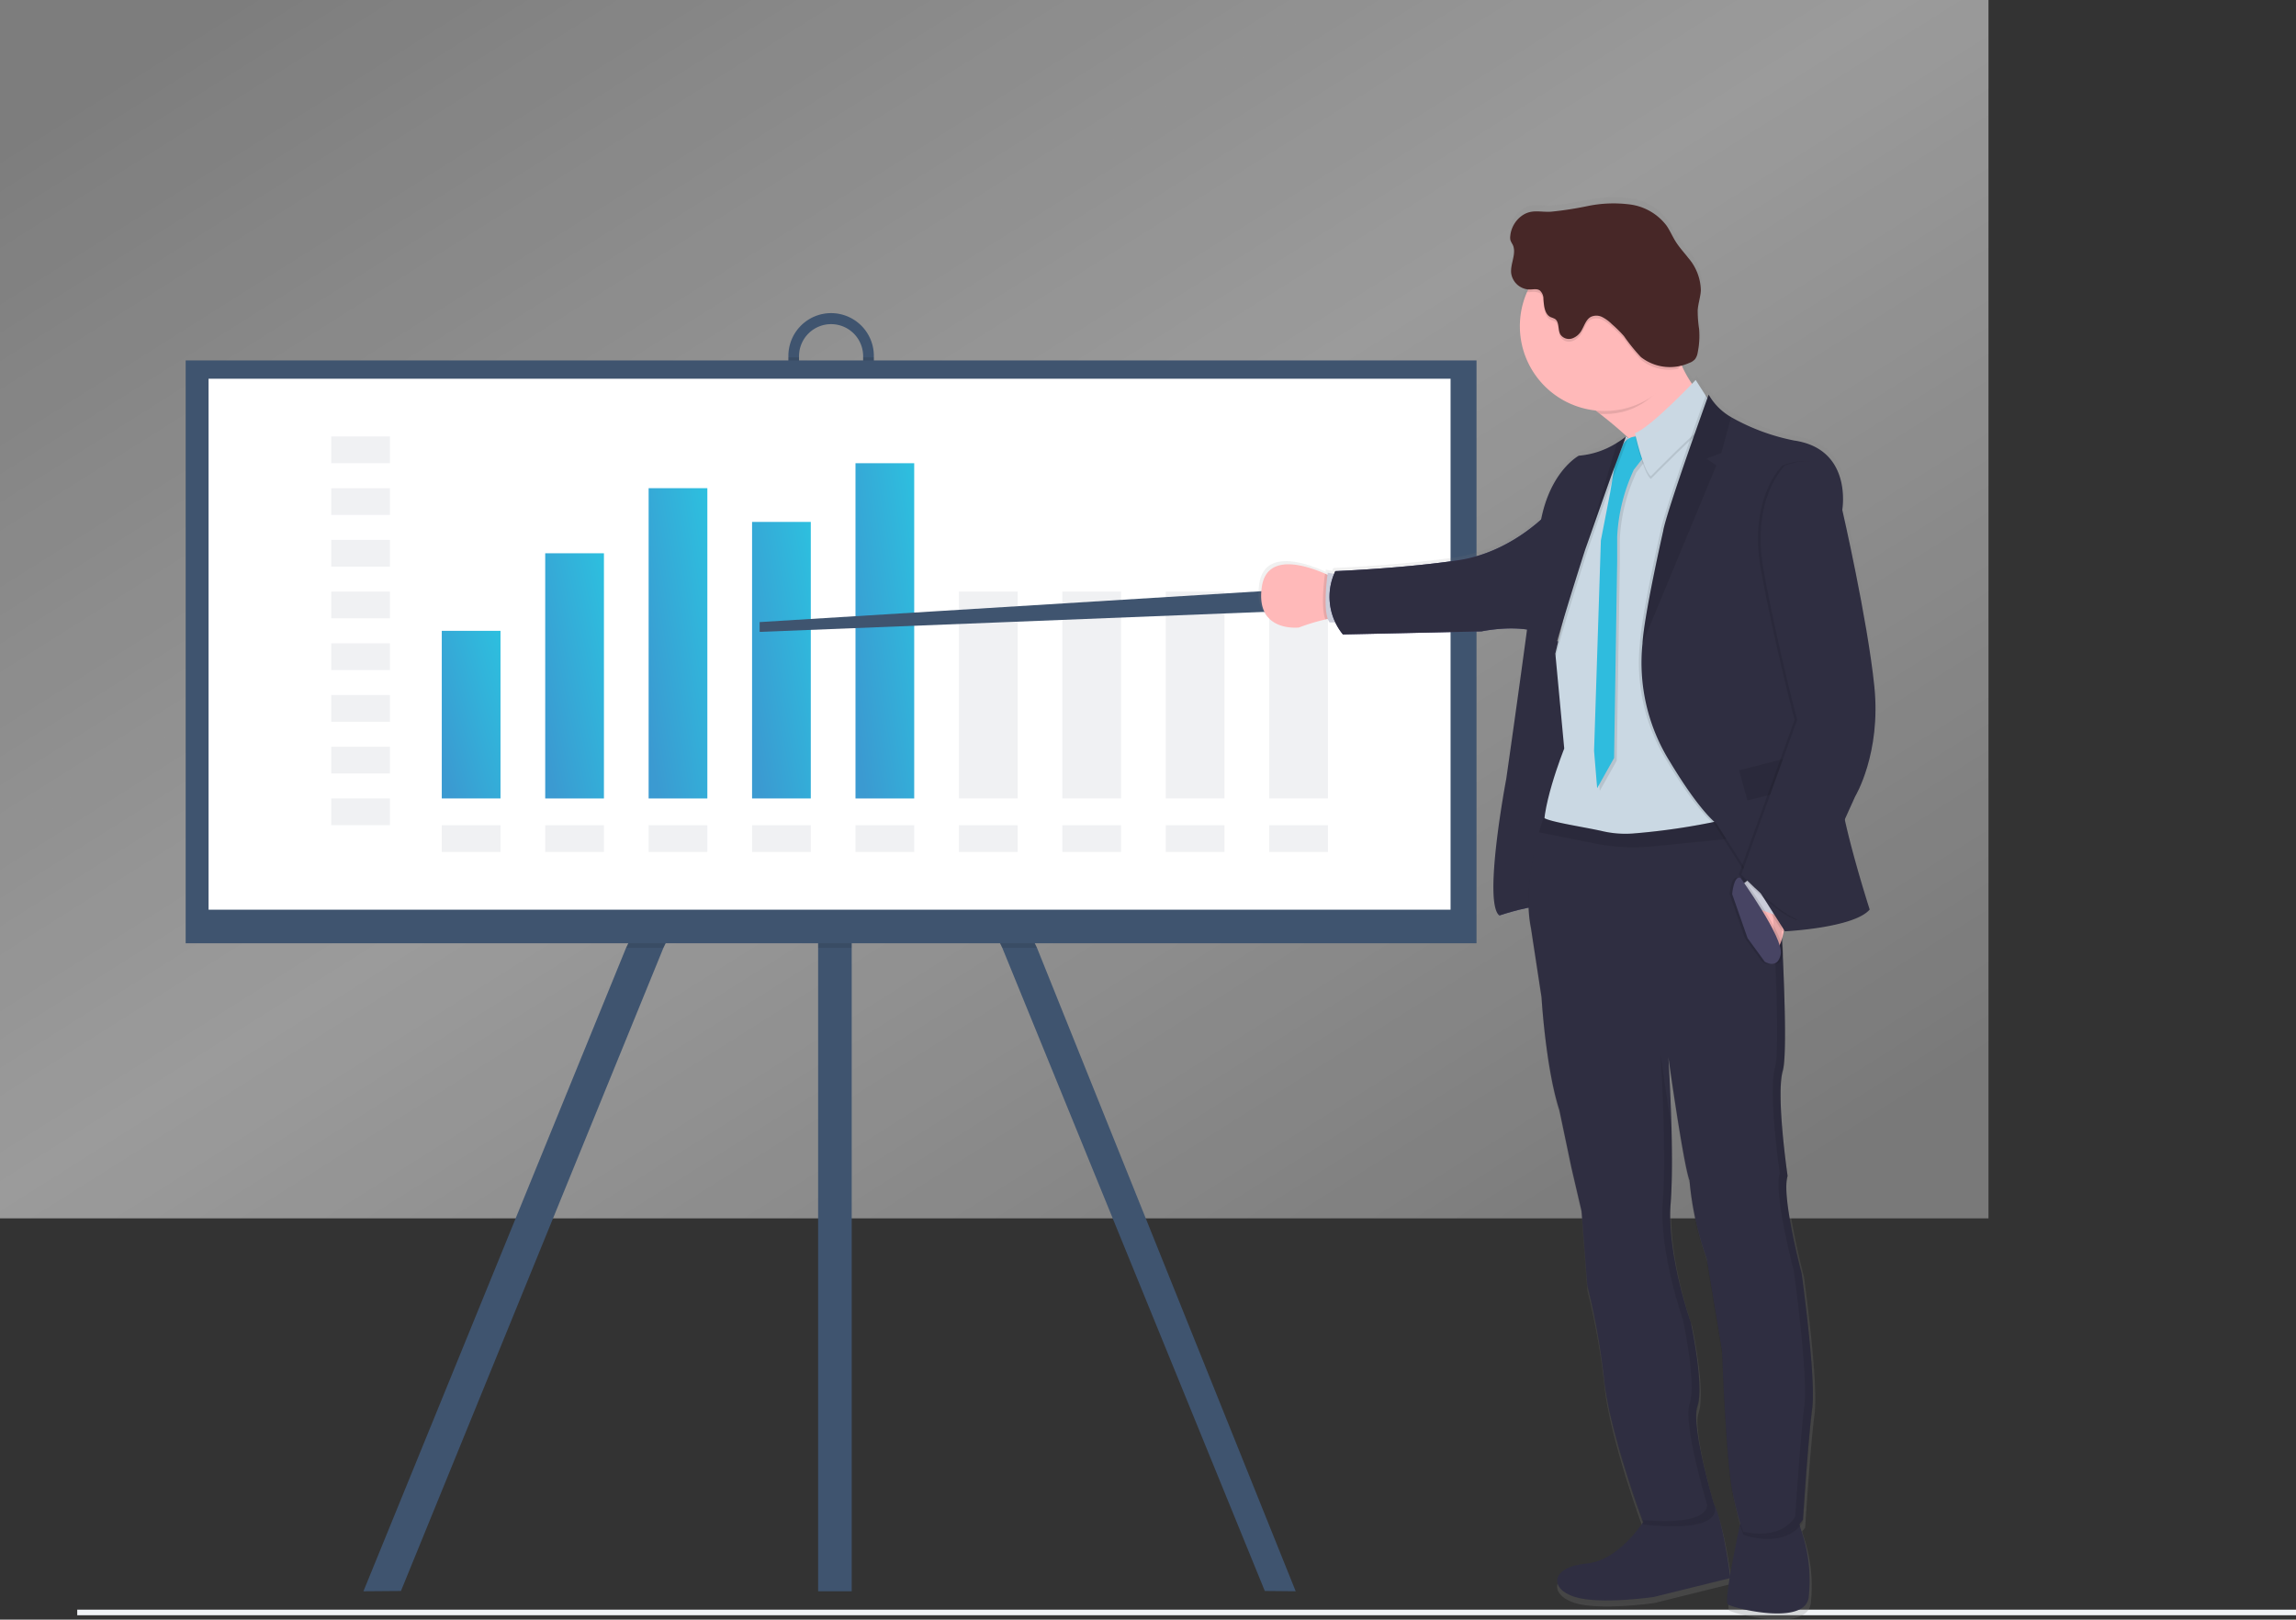 <svg xmlns="http://www.w3.org/2000/svg" xmlns:xlink="http://www.w3.org/1999/xlink" width="393.228" height="277.404" viewBox="0 0 393.228 277.404">
  <rect x="0" y="0" width="393.228" height="277.404" fill="#333333" stroke="none"/>
  <defs>
    <linearGradient id="linear-gradient" x1="0.049" y1="0.058" x2="0.95" y2="0.932" gradientUnits="objectBoundingBox">
      <stop offset="0" stop-color="#fff" stop-opacity="0.361"/>
      <stop offset="0.485" stop-color="#fff" stop-opacity="0.51"/>
      <stop offset="1" stop-color="#fff" stop-opacity="0.341"/>
    </linearGradient>
    <linearGradient id="linear-gradient-2" x1="1.201" y1="-0.058" x2="0.083" y2="0.898" gradientUnits="objectBoundingBox">
      <stop offset="0" stop-color="#2bc5e1"/>
      <stop offset="1" stop-color="#3b9ad1"/>
    </linearGradient>
    <linearGradient id="linear-gradient-7" x1="-2.392" y1="1" x2="-2.392" gradientUnits="objectBoundingBox">
      <stop offset="0" stop-color="gray" stop-opacity="0.251"/>
      <stop offset="0.54" stop-color="gray" stop-opacity="0.122"/>
      <stop offset="1" stop-color="gray" stop-opacity="0.102"/>
    </linearGradient>
  </defs>
  <g id="Data" transform="translate(-3.814 -7.983)">
    <rect id="Rectangle_3228" data-name="Rectangle 3228" width="380" height="0.959" transform="translate(17.042 283.673)" fill="#f1f3f6"/>
    <rect id="Rectangle_3229" data-name="Rectangle 3229" width="340.561" height="208.67" transform="translate(3.814 7.983)" fill="url(#linear-gradient)"/>
    <g id="Group_2018" data-name="Group 2018">
      <path id="Path_11218" data-name="Path 11218" d="M267.181,305.7l-.39.8-2.526,5.19-26.493,54.4L192.816,476.252l-6.426.05,44.981-110.2,30.652-62.948,2.242,1.109,2.526,1.25Z" transform="translate(-120.333 -195.777)" fill="#3f546f"/>
      <path id="Path_11219" data-name="Path 11219" d="M491.908,476.3l-5.289-.05L441.659,366.1l-25.8-52.973-3.22-6.617-.393-.8.393-.195,3.22-1.594,1.548-.765L447.6,366.1Z" transform="translate(-266.185 -195.777)" fill="#3f546f"/>
      <rect id="Rectangle_3199" data-name="Rectangle 3199" width="5.749" height="187.948" transform="translate(143.933 92.576)" fill="#3f546f"/>
      <path id="Path_11220" data-name="Path 11220" d="M477.1,207.69a7.322,7.322,0,0,0-7.315,7.315v2.614a7.318,7.318,0,1,0,14.635,0l0-2.614a7.326,7.326,0,0,0-7.319-7.315Zm5.487,9.919a5.491,5.491,0,0,1-10.981,0v-2.614a5.491,5.491,0,0,1,10.981,0Z" transform="translate(-330.945 -146.078)" fill="#3f546f"/>
      <path id="Path_11221" data-name="Path 11221" d="M383.75,339.125h-5.944l-25.8-52.973v52.973h-5.746v-54.4l-26.493,54.4h-6.4l30.652-62.948,2.242,1.109V261.38h5.746v15.562l1.548-.765Z" transform="translate(-202.332 -168.804)" opacity="0.1"/>
      <path id="Path_11222" data-name="Path 11222" d="M484.41,229.08v2.352a7.318,7.318,0,1,1-14.635,0l0-2.352H471.6v2.352a5.491,5.491,0,0,0,10.981,0V229.08Z" transform="translate(-330.941 -159.891)" opacity="0.1"/>
      <rect id="Rectangle_3200" data-name="Rectangle 3200" width="221.077" height="99.824" transform="translate(35.614 69.714)" fill="#3f546f"/>
      <rect id="Rectangle_3201" data-name="Rectangle 3201" width="212.713" height="90.94" transform="translate(39.535 72.849)" fill="#fff"/>
      <g id="Group_1995" data-name="Group 1995" transform="translate(60.542 82.735)">
        <rect id="Rectangle_3202" data-name="Rectangle 3202" width="10.057" height="4.58" fill="#f0f1f3"/>
      </g>
      <g id="Group_1996" data-name="Group 1996" transform="translate(60.542 91.595)">
        <rect id="Rectangle_3203" data-name="Rectangle 3203" width="10.057" height="4.58" fill="#f0f1f3"/>
      </g>
      <g id="Group_1997" data-name="Group 1997" transform="translate(60.542 100.451)">
        <rect id="Rectangle_3204" data-name="Rectangle 3204" width="10.057" height="4.58" fill="#f0f1f3"/>
      </g>
      <g id="Group_1998" data-name="Group 1998" transform="translate(60.542 109.307)">
        <rect id="Rectangle_3205" data-name="Rectangle 3205" width="10.057" height="4.58" fill="#f0f1f3"/>
      </g>
      <g id="Group_1999" data-name="Group 1999" transform="translate(60.542 118.166)">
        <rect id="Rectangle_3206" data-name="Rectangle 3206" width="10.057" height="4.58" fill="#f0f1f3"/>
      </g>
      <g id="Group_2000" data-name="Group 2000" transform="translate(60.542 127.022)">
        <rect id="Rectangle_3207" data-name="Rectangle 3207" width="10.057" height="4.58" fill="#f0f1f3"/>
      </g>
      <g id="Group_2001" data-name="Group 2001" transform="translate(60.542 135.878)">
        <rect id="Rectangle_3208" data-name="Rectangle 3208" width="10.057" height="4.58" fill="#f0f1f3"/>
      </g>
      <g id="Group_2002" data-name="Group 2002" transform="translate(60.542 144.734)">
        <rect id="Rectangle_3209" data-name="Rectangle 3209" width="10.057" height="4.58" fill="#f0f1f3"/>
      </g>
      <g id="Group_2003" data-name="Group 2003" transform="translate(79.476 149.318)">
        <rect id="Rectangle_3210" data-name="Rectangle 3210" width="10.057" height="4.58" fill="#f0f1f3"/>
      </g>
      <g id="Group_2004" data-name="Group 2004" transform="translate(97.191 149.318)">
        <rect id="Rectangle_3211" data-name="Rectangle 3211" width="10.057" height="4.58" fill="#f0f1f3"/>
      </g>
      <g id="Group_2005" data-name="Group 2005" transform="translate(114.903 149.318)">
        <rect id="Rectangle_3212" data-name="Rectangle 3212" width="10.057" height="4.58" fill="#f0f1f3"/>
      </g>
      <g id="Group_2006" data-name="Group 2006" transform="translate(132.619 149.318)">
        <rect id="Rectangle_3213" data-name="Rectangle 3213" width="10.057" height="4.58" fill="#f0f1f3"/>
      </g>
      <g id="Group_2007" data-name="Group 2007" transform="translate(150.331 149.318)">
        <rect id="Rectangle_3214" data-name="Rectangle 3214" width="10.057" height="4.58" fill="#f0f1f3"/>
      </g>
      <g id="Group_2008" data-name="Group 2008" transform="translate(168.046 149.318)">
        <rect id="Rectangle_3215" data-name="Rectangle 3215" width="10.057" height="4.58" fill="#f0f1f3"/>
      </g>
      <g id="Group_2009" data-name="Group 2009" transform="translate(185.758 149.318)">
        <rect id="Rectangle_3216" data-name="Rectangle 3216" width="10.057" height="4.58" fill="#f0f1f3"/>
      </g>
      <g id="Group_2010" data-name="Group 2010" transform="translate(203.473 149.318)">
        <rect id="Rectangle_3217" data-name="Rectangle 3217" width="10.057" height="4.58" fill="#f0f1f3"/>
      </g>
      <g id="Group_2011" data-name="Group 2011" transform="translate(221.185 149.318)">
        <rect id="Rectangle_3218" data-name="Rectangle 3218" width="10.057" height="4.58" fill="#f0f1f3"/>
      </g>
      <rect id="Rectangle_3219" data-name="Rectangle 3219" width="10.057" height="28.707" transform="translate(79.476 116.027)" fill="url(#linear-gradient-2)"/>
      <rect id="Rectangle_3220" data-name="Rectangle 3220" width="10.057" height="41.995" transform="translate(97.191 102.743)" fill="url(#linear-gradient-2)"/>
      <rect id="Rectangle_3221" data-name="Rectangle 3221" width="10.057" height="53.143" transform="translate(114.903 91.595)" fill="url(#linear-gradient-2)"/>
      <rect id="Rectangle_3222" data-name="Rectangle 3222" width="10.057" height="47.362" transform="translate(132.619 97.373)" fill="url(#linear-gradient-2)"/>
      <rect id="Rectangle_3223" data-name="Rectangle 3223" width="10.057" height="57.419" transform="translate(150.331 87.319)" fill="url(#linear-gradient-2)"/>
      <g id="Group_2012" data-name="Group 2012" transform="translate(168.046 109.307)">
        <rect id="Rectangle_3224" data-name="Rectangle 3224" width="10.057" height="35.427" fill="#f0f1f3"/>
      </g>
      <g id="Group_2013" data-name="Group 2013" transform="translate(185.758 109.307)">
        <rect id="Rectangle_3225" data-name="Rectangle 3225" width="10.057" height="35.427" fill="#f0f1f3"/>
      </g>
      <g id="Group_2014" data-name="Group 2014" transform="translate(203.473 109.307)">
        <rect id="Rectangle_3226" data-name="Rectangle 3226" width="10.057" height="35.427" fill="#f0f1f3"/>
      </g>
      <g id="Group_2015" data-name="Group 2015" transform="translate(221.185 109.307)">
        <rect id="Rectangle_3227" data-name="Rectangle 3227" width="10.057" height="35.427" fill="#f0f1f3"/>
      </g>
      <path id="Path_11223" data-name="Path 11223" d="M464.065,308.39l-86.115,5.3v1.679l87.95-3.489Z" transform="translate(-244.035 -199.161)" fill="#3f546f"/>
      <path id="Path_11224" data-name="Path 11224" d="M799.713,254.066s4.506-7.411,3.309-19.037-5.53-30.443-5.53-30.443,1.881-10.542-8.321-12.023a36.408,36.408,0,0,1-10.875-4.031,10.425,10.425,0,0,1-3.9-3.9s-.06.174-.177.492a5.576,5.576,0,0,1-.276-.492s-.025.064-.064.177l-1.732-2.7s-.237.251-.638.666a18.019,18.019,0,0,1-1.771-3.188,9.206,9.206,0,0,0,1.265-.4,2.48,2.48,0,0,0,1.031-.659,2.613,2.613,0,0,0,.468-1.165,14.167,14.167,0,0,0,.234-4.1,20.182,20.182,0,0,1-.237-3.206c.078-1.151.485-2.264.542-3.418a8.736,8.736,0,0,0-2.157-5.579c-.744-.96-1.58-1.853-2.225-2.88-.56-.893-.967-1.877-1.569-2.745a9.478,9.478,0,0,0-6.2-3.631,22.064,22.064,0,0,0-7.343.241,61.038,61.038,0,0,1-6.376.992c-1.856.106-3.369-.521-5.069.708a4.9,4.9,0,0,0-1.977,3.542,1.877,1.877,0,0,0,.053.708,5.1,5.1,0,0,0,.354.691c.755,1.488-.393,3.255-.244,4.917a3.284,3.284,0,0,0,2.9,2.862c-.067.142-.142.28-.205.425a14.694,14.694,0,0,0,12,20.571l.659.507c1.488,1.151,3.16,2.529,4.772,4.028l-.032.025-.262-.149a14.117,14.117,0,0,1-1.545,1.063,14.444,14.444,0,0,1-6.6,2.235s-4.846,2.568-6.514,11.038a28.481,28.481,0,0,1-14.294,7.032c-9.518,1.417-21.254,1.881-21.254,1.881s-.1.17-.23.482l-1.084-.2a1.948,1.948,0,0,1-.046.354l-.425-.191c-3.362-1.47-10.078-3.613-10.928,2.292-1.141,7.921,6.412,7.01,6.412,7.01a35.2,35.2,0,0,1,4.58-1.392l.422-.081a2.343,2.343,0,0,0,.3.581h1.027a12.122,12.122,0,0,0,1.286,2.09l23.94-.524a25.13,25.13,0,0,1,7.868-.326c-1.647,12.313-3.592,25.817-3.592,25.817s-4.074,21.385-1.222,23.621a43.392,43.392,0,0,1,5.051-1.353,22.99,22.99,0,0,0,.418,3.936l1.824,11.941s.708,12.2,3.078,19.483l2.09,9.954,1.75,7.524.985,12.77a121.3,121.3,0,0,1,2.926,16.451c.924,8.58,5.944,22.445,6.614,24.269-1.715,2.427-5.236,6.543-9.653,6.968-6.305.609-6.458,4.41-2.051,5.778s13.681,0,13.681,0l13.079-3.234c-.393,2.412-.6,4.318-.312,4.524.836.609,13.528,3.9,13.985-1.367q.053-.652.1-1.265a26.78,26.78,0,0,0-1.328-9.954c-.1-.315-.195-.634-.276-.953a5.875,5.875,0,0,0,.517-.669s.914-14.212,1.6-19.306c.053-.407.089-.9.106-1.463.315-6.107-1.913-22.172-1.913-22.172s-2.753-10.45-2.65-15.254a4.59,4.59,0,0,1,.2-1.176,1.307,1.307,0,0,0-.035-.255.68.68,0,0,1,.053-.2s-1.4-9.564-1.2-15.253a11.817,11.817,0,0,1,.354-2.515,16.531,16.531,0,0,0,.337-3.284c.177-3.9-.028-10.627-.312-16.94.032-.106.064-.212.089-.337a3.294,3.294,0,0,0-.173-1.488c-.021-.407-.039-.811-.06-1.211.117-.4.212-.825.3-1.265h.184v.025s11.909-.57,14.648-3.762c0,0-2.767-8.6-4.3-15.587Zm-51.322-26.741-.188-.067c.3-1.063.659-2.3,1.063-3.6C748.922,225.065,748.624,226.34,748.391,227.325Zm12.087-35.243.053.05-.057-.032ZM775.355,376.47c-.641-2.207-3.188-11.2-3.107-15.494a4.373,4.373,0,0,1,.195-1.1,8.211,8.211,0,0,0,.354-2.4c.255-4.478-1.46-12.5-1.46-12.5s-3.836-10.822-3.542-19.416c0-.216.025-.432.039-.648.064-.815.113-1.7.149-2.628v-.018c.145-3.319.114-7.315.018-11.042l-.021-.138c-.131-4.935-.376-9.377-.478-11.134.354,2.54,2.621,18.35,3.6,20.936a53.093,53.093,0,0,0,2.965,13.461l2.664,16.033s.684,19.079,1.821,24.474c.51,2.4.942,4.021,1.265,5.076-.461,2.15-1.2,5.753-1.7,8.736-.294-1.945-1.328-9.355-2.752-12.2Z" transform="translate(-477.725 -109.853)" fill="url(#linear-gradient-7)"/>
      <path id="Path_11225" data-name="Path 11225" d="M857.208,783.094s-4.446,8.059-10.7,8.661-6.4,4.368-2.033,5.725,13.56,0,13.56,0l13.107-3.238s-1.584-12.958-3.691-13.635S857.208,783.094,857.208,783.094Z" transform="translate(-570.966 -515.984)" fill="#2f2e41"/>
      <path id="Path_11226" data-name="Path 11226" d="M926.233,786.512s-3.316,14.913-2.48,15.519,13.408,3.84,13.861-1.357q.053-.655.1-1.254a26.59,26.59,0,0,0-1.318-9.866,7.89,7.89,0,0,1-.51-3.043C936.092,784.4,926.233,786.512,926.233,786.512Z" transform="translate(-624.016 -519.254)" fill="#2f2e41"/>
      <path id="Path_11227" data-name="Path 11227" d="M873.664,222.213s-10.17,24.981-8.36,16.957c1.2-5.314-6.543-12.374-11.9-16.522-2.724-2.125-4.828-3.475-4.828-3.475s19.093-22.26,17.74-12.657a14.463,14.463,0,0,0,1.041,7.751A20.314,20.314,0,0,0,873.664,222.213Z" transform="translate(-575.559 -143.767)" fill="#ffb9b9"/>
      <path id="Path_11228" data-name="Path 11228" d="M711.688,338.437a5.829,5.829,0,0,0-2.327.145,34.958,34.958,0,0,0-4.538,1.378s-7.485.9-6.355-6.947c.84-5.852,7.5-3.727,10.829-2.274,1.133.5,1.885.917,1.885.917Z" transform="translate(-478.547 -224.503)" fill="#ffb9b9"/>
      <path id="Path_11229" data-name="Path 11229" d="M731,341.358a5.83,5.83,0,0,0-2.327.145c-.815-2.055-.195-6.925-.064-7.843,1.134.5,1.885.917,1.885.917Z" transform="translate(-497.864 -227.424)" opacity="0.1"/>
      <path id="Path_11230" data-name="Path 11230" d="M731.851,333.584l-1.959-.354s-1,6.731.308,8.5h2.253Z" transform="translate(-498.678 -227.147)" fill="#cbcdda"/>
      <path id="Path_11231" data-name="Path 11231" d="M824.825,366.446s-5.987-3.581-6.7.939-1.658,12.242-1.658,12.242l-1.658,9.83-2.147,19.7.3,3.351s6.376-2.147,7.871-1.392,2.714-8.286,2.714-8.286l2.48-9.341.375-19.809Z" transform="translate(-552.363 -247.727)" fill="#4c4c78"/>
      <path id="Path_11232" data-name="Path 11232" d="M824.825,366.446s-5.987-3.581-6.7.939-1.658,12.242-1.658,12.242l-1.658,9.83-2.147,19.7.3,3.351s6.376-2.147,7.871-1.392,2.714-8.286,2.714-8.286l2.48-9.341.375-19.809Z" transform="translate(-552.363 -247.727)" fill="#2f2e41"/>
      <path id="Path_11233" data-name="Path 11233" d="M769.144,303.4s-6.213,7.007-15.647,8.417-21.074,1.867-21.074,1.867a10.211,10.211,0,0,0,1.3,10.847l23.734-.524s5.253-1.141,9.323,0Z" transform="translate(-499.91 -207.884)" fill="#4c4c78"/>
      <path id="Path_11234" data-name="Path 11234" d="M769.144,303.4s-6.213,7.007-15.647,8.417-21.074,1.867-21.074,1.867a10.211,10.211,0,0,0,1.3,10.847l23.734-.524s5.253-1.141,9.323,0Z" transform="translate(-499.91 -207.884)" fill="#2f2e41"/>
      <path id="Path_11235" data-name="Path 11235" d="M692.29,384.58" transform="translate(-474.633 -260.307)" fill="none" stroke="blue" stroke-miterlimit="10" stroke-width="1"/>
      <path id="Path_11236" data-name="Path 11236" d="M866.356,214.051c-2.317,4.959-6.344,8.615-12.186,8.615-.259,0-.51,0-.762-.018-2.724-2.125-4.828-3.475-4.828-3.475s19.093-22.26,17.74-12.657C865.9,209.456,865.424,211.844,866.356,214.051Z" transform="translate(-575.559 -143.767)" opacity="0.1"/>
      <path id="Path_11237" data-name="Path 11237" d="M852.371,187.566a14.524,14.524,0,1,1-4.249-10.307A14.556,14.556,0,0,1,852.371,187.566Z" transform="translate(-559.208 -123.676)" fill="#ffb9b9"/>
      <path id="Path_11238" data-name="Path 11238" d="M868.837,329.6s-32.463,2.866-33.653-1.279,3.312-15.367,3.312-15.367L837.03,297.29l-.053-.6s4.067-16.95,3.918-18.3c-.142-1.219,6.546-15.441,7.921-18.35.163-.337.248-.521.248-.521l.259.149.114.067,1.59.928,6.281-1.488,7.57-3.964.708,43.362Z" transform="translate(-566.78 -176.764)" fill="#cad8e3"/>
      <path id="Path_11239" data-name="Path 11239" d="M868.5,268.714a2.586,2.586,0,0,0-3.089,1.619,23.022,23.022,0,0,1-1.2,2.788l-.864,5.158-1.583,8.147L860.59,322.47l.528,6.4,2.9-5.158.528-33.692v-4.191a30.336,30.336,0,0,1,2.416-10.521l.4-.946,2.522-3.241Z" transform="translate(-583.315 -185.437)" opacity="0.1"/>
      <path id="Path_11240" data-name="Path 11240" d="M867.23,267.434a2.585,2.585,0,0,0-3.089,1.619,22.894,22.894,0,0,1-1.208,2.788L862.069,277l-1.583,8.148-1.166,36.044.528,6.4,2.9-5.175.528-33.67v-4.2a30.5,30.5,0,0,1,2.416-10.521l.407-.946,2.522-3.238Z" transform="translate(-582.495 -184.61)" fill="#2fbcde"/>
      <path id="Path_11241" data-name="Path 11241" d="M889.487,241.31s-7.683,8.147-10.4,9.115c0,0,1.357,6.178,2.713,7.382,0,0,8.062-8.222,9.49-8.888l1.2-2.93Z" transform="translate(-595.261 -167.788)" opacity="0.1"/>
      <path id="Path_11242" data-name="Path 11242" d="M889.487,240s-7.683,8.147-10.4,9.115c0,0,1.357,6.178,2.713,7.382,0,0,8.062-8.222,9.49-8.888l1.2-2.926Z" transform="translate(-595.261 -166.942)" fill="#cad8e3"/>
      <path id="Path_11243" data-name="Path 11243" d="M853.146,267.37l-.078.213-2.462,6.6-4.4,12.451s-.039.128-.117.354c-.73,2.267-4.651,14.57-5.424,18.144l-.053-.6s4.067-16.95,3.918-18.3c-.142-1.219,6.546-15.441,7.921-18.35.22-.149.39-.276.506-.372Z" transform="translate(-570.412 -184.617)" opacity="0.1"/>
      <path id="Path_11244" data-name="Path 11244" d="M833.341,267.36l-2.544,6.816-4.4,12.451s-.039.128-.117.354c-.772,2.416-5.176,16.206-5.53,18.729-.4,2.77-5.937,17.744-5.937,17.744l-3.163,25.927c-2.834-2.2,1.19-23.38,1.19-23.38s4.52-31.41,5.59-41.86,6.84-13.5,6.84-13.5a14.428,14.428,0,0,0,6.543-2.214A13.817,13.817,0,0,0,833.341,267.36Z" transform="translate(-551.057 -184.61)" fill="#2f2e41"/>
      <path id="Path_11245" data-name="Path 11245" d="M876.189,550.785c-.676,5.048-1.58,19.129-1.58,19.129-3.163,4.743-10.17,2.182-10.17,2.182s-.751-1.417-1.881-6.78-1.807-24.255-1.807-24.255l-2.639-15.87a52.442,52.442,0,0,1-2.936-13.334c-1.063-2.788-3.617-21.091-3.617-21.091s1.063,16.419.379,25.084,3.461,20.323,3.461,20.323,2.338,10.925,1.13,14.315,3.015,17.4,3.015,17.4c-.354,4.07-12.349,2.412-12.349,2.412s-5.643-15.144-6.631-24.258a120.46,120.46,0,0,0-2.9-16.295l-.978-12.657-1.736-7.482-2.069-9.865c-2.338-7.23-3.05-19.32-3.05-19.32l-1.81-11.863c-1.183-5.866.354-12.753,1.375-16.355.443-1.562.8-2.515.8-2.515,1.038.737,6.982,1.6,10.057,2.3a17.628,17.628,0,0,0,5.136.411,114.457,114.457,0,0,0,22.951-4.208c.507-.152.776-.241.776-.241l.159,1.357.376,3.231.67,5.735s2.033,30.581.829,34.715.829,18.066.829,18.066c-1.13,3.305,2.409,16.738,2.409,16.738S876.869,545.738,876.189,550.785Z" transform="translate(-562.005 -301.229)" opacity="0.1"/>
      <path id="Path_11246" data-name="Path 11246" d="M876.189,549.568c-.676,5.048-1.58,19.129-1.58,19.129-3.163,4.747-10.17,2.182-10.17,2.182s-.751-1.417-1.881-6.777-1.807-24.258-1.807-24.258l-2.639-15.891a53.4,53.4,0,0,1-2.936-13.351c-1.063-2.788-3.617-21.091-3.617-21.091s1.063,16.419.379,25.084,3.461,20.337,3.461,20.337,2.338,10.925,1.13,14.315,3.015,17.4,3.015,17.4c-.354,4.067-12.349,2.409-12.349,2.409s-5.643-15.126-6.631-24.244a120.457,120.457,0,0,0-2.9-16.295l-.978-12.653-1.736-7.457-2.069-9.865c-2.338-7.234-3.05-19.324-3.05-19.324l-1.81-11.863c-1.183-5.866.354-12.753,1.375-16.355.443-1.559.8-2.512.8-2.512,1.038.737,6.982,1.6,10.057,2.3a17.5,17.5,0,0,0,5.136.411,114.457,114.457,0,0,0,22.951-4.208l.776-.237.159,1.353.376,3.234.67,5.735s2.033,30.578.829,34.715.829,18.066.829,18.066c-1.13,3.3,2.409,16.734,2.409,16.734S876.869,544.513,876.189,549.568Z" transform="translate(-562.005 -300.453)" fill="#2f2e41"/>
      <path id="Path_11247" data-name="Path 11247" d="M854.677,187.591a14.523,14.523,0,0,1-1.927,7.255,7.616,7.616,0,0,1-6.376-1.541,31.332,31.332,0,0,1-2.912-3.61,21.83,21.83,0,0,0-2.079-2.051,6.6,6.6,0,0,0-1.64-1.194,2.228,2.228,0,0,0-1.966-.021c-.8.446-1.063,1.442-1.527,2.235a2.986,2.986,0,0,1-1.668,1.456,1.771,1.771,0,0,1-1.994-.677c-.492-.847-.131-2.168-.956-2.685a5.273,5.273,0,0,0-.673-.276c-1.063-.482-1.187-1.909-1.279-3.078a1.918,1.918,0,0,0-.652-1.53,3.005,3.005,0,0,0-1.69-.142,2.192,2.192,0,0,1-.507-.039,14.556,14.556,0,0,1,27.861,5.9Z" transform="translate(-561.514 -123.701)" opacity="0.1"/>
      <path id="Path_11248" data-name="Path 11248" d="M820.717,156.742a4.86,4.86,0,0,0-1.959,3.521,1.812,1.812,0,0,0,.053.691,4.681,4.681,0,0,0,.354.687c.744,1.477-.393,3.227-.248,4.874a3.241,3.241,0,0,0,3.188,2.834c.574,0,1.2-.17,1.69.142a1.913,1.913,0,0,1,.652,1.53c.092,1.169.209,2.6,1.275,3.078a5.969,5.969,0,0,1,.673.276c.829.517.468,1.842.96,2.685a1.771,1.771,0,0,0,1.994.677,2.976,2.976,0,0,0,1.665-1.452c.457-.8.73-1.771,1.53-2.235a2.217,2.217,0,0,1,1.966.018,6.609,6.609,0,0,1,1.64,1.2,21.424,21.424,0,0,1,2.079,2.051,31.624,31.624,0,0,0,2.912,3.606,8.054,8.054,0,0,0,8.24,1.017,2.5,2.5,0,0,0,1.024-.652,2.6,2.6,0,0,0,.464-1.158,14.048,14.048,0,0,0,.234-4.056,20.093,20.093,0,0,1-.237-3.188c.074-1.141.482-2.242.538-3.383a8.717,8.717,0,0,0-2.125-5.533c-.737-.953-1.566-1.835-2.2-2.855-.556-.886-.96-1.86-1.555-2.717a9.369,9.369,0,0,0-6.15-3.6,21.852,21.852,0,0,0-7.276.241,59.093,59.093,0,0,1-6.334.981C823.9,156.147,822.4,155.52,820.717,156.742Z" transform="translate(-556.293 -111.783)" fill="#472727"/>
      <path id="Path_11249" data-name="Path 11249" d="M861.854,267.36l-2.544,6.816-4.4,12.451s-.039.128-.117.354V287l5.54-18.583A13.834,13.834,0,0,0,861.854,267.36Z" transform="translate(-579.569 -184.61)" opacity="0.1"/>
      <path id="Path_11250" data-name="Path 11250" d="M938,481.641s.262,8.247-1.959,10.319l-5.912-11.148,4.959-2.412Z" transform="translate(-628.221 -320.892)" fill="#ffb9b9"/>
      <path id="Path_11251" data-name="Path 11251" d="M920.157,335.294c-2.714,3.163-14.524,3.73-14.524,3.73l-11.69-18.42s-2.766-1.92-7.963-10.567a32,32,0,0,1-4.736-20.28c.291-4.973,3.542-19.267,3.542-19.267.507-3.217,7.793-23.38,7.793-23.38a10.356,10.356,0,0,0,3.854,3.854,35.9,35.9,0,0,0,10.779,4c10.117,1.47,8.25,11.92,8.25,11.92s.113,40.621-.51,45.481S920.157,335.294,920.157,335.294Z" transform="translate(-596.576 -171.534)" opacity="0.1"/>
      <path id="Path_11252" data-name="Path 11252" d="M861.247,449.5l-.34,3.014L856.8,451.01l-3.011-4.559,2.26-1.771Z" transform="translate(-551.314 -287.172)" fill="#cbcdda"/>
      <path id="Path_11253" data-name="Path 11253" d="M875.079,451.52l-2.147.22-20.7,2.069a33.525,33.525,0,0,1-9.954-.489l-9.6-1.92c.443-1.559.8-2.512.8-2.512,1.038.737,6.982,1.6,10.057,2.3a17.508,17.508,0,0,0,5.136.411,114.461,114.461,0,0,0,22.951-4.208l.935,1.116Z" transform="translate(-565.292 -300.867)" opacity="0.1"/>
      <g id="Group_2016" data-name="Group 2016" transform="translate(268.182 146.293)" opacity="0.1">
        <path id="Path_11254" data-name="Path 11254" d="M835.14,451.733a1.874,1.874,0,0,1-.2-.113.107.107,0,0,1-.021.053Z" transform="translate(-834.92 -449.891)"/>
        <path id="Path_11255" data-name="Path 11255" d="M941.526,526.578s-3.542-13.433-2.409-16.734c0,0-2.033-13.922-.825-18.066s-.833-34.715-.833-34.715l-.67-5.735-.375-3.234-.156-1.353-.78.237-.482.142.06.524.375,3.231.67,5.735s2.033,30.581.832,34.715.825,18.066.825,18.066c-1.13,3.305,2.409,16.734,2.409,16.734s2.48,17.932,1.81,22.976-1.583,19.129-1.583,19.129c-2.31,3.468-6.67,3.036-8.856,2.551l.039.085s7.007,2.565,10.17-2.182c0,0,.9-14.088,1.583-19.129S941.526,526.578,941.526,526.578Z" transform="translate(-897.314 -446.74)"/>
        <path id="Path_11256" data-name="Path 11256" d="M892.092,626.467c1.2-3.39-1.13-14.315-1.13-14.315s-4.141-11.69-3.464-20.337c.283-3.61.266-8.562.145-13.107-.96-5.863-1.881-12.4-1.881-12.4s1.063,16.419.383,25.08,3.461,20.34,3.461,20.34,2.338,10.921,1.13,14.311,3.008,17.382,3.008,17.382c-.3,3.259-8.041,2.834-11.112,2.551l.117.312s11.977,1.658,12.352-2.409C895.106,643.867,890.887,629.857,892.092,626.467Z" transform="translate(-865.729 -523.954)"/>
      </g>
      <path id="Path_11257" data-name="Path 11257" d="M921.422,335.294c-2.71,3.163-14.524,3.73-14.524,3.73l-11.69-18.42s-2.767-1.92-7.967-10.567a32,32,0,0,1-4.736-20.28c.287-4.973,3.543-19.267,3.543-19.267.506-3.217,7.793-23.38,7.793-23.38a10.3,10.3,0,0,0,3.854,3.854,35.9,35.9,0,0,0,10.779,4c10.114,1.47,8.247,11.92,8.247,11.92s.113,40.621-.51,45.481S921.422,335.294,921.422,335.294Z" transform="translate(-597.391 -171.534)" fill="#2f2e41"/>
      <path id="Path_11258" data-name="Path 11258" d="M896.227,257.087l-2.543.946,1.693,1.187L882.73,289.727c.294-4.959,3.542-19.267,3.542-19.267.506-3.216,7.793-23.38,7.793-23.38a10.3,10.3,0,0,0,3.854,3.854Z" transform="translate(-597.612 -171.514)" opacity="0.1"/>
      <path id="Path_11259" data-name="Path 11259" d="M851.5,388.953l12.937-3.333,1.7,5.253-13.22,3.224Z" transform="translate(-549.835 -249.033)" opacity="0.1"/>
      <path id="Path_11260" data-name="Path 11260" d="M936.73,280.021s-5.877,5.53-3.659,17.854,5.763,25.7,5.763,25.7l-9.564,26.5s6.667,6.95,9.943,7.793l9.547-21.187s4.463-7.343,3.277-18.867-5.48-30.171-5.48-30.171S946.56,276.294,936.73,280.021Z" transform="translate(-627.666 -192.301)" opacity="0.1"/>
      <path id="Path_11261" data-name="Path 11261" d="M937.974,280.021s-5.88,5.53-3.67,17.854,5.76,25.7,5.76,25.7l-9.564,26.5s6.667,6.95,9.943,7.793l9.564-21.187s4.464-7.343,3.277-18.867-5.48-30.171-5.48-30.171S947.8,276.294,937.974,280.021Z" transform="translate(-628.46 -192.301)" fill="#2f2e41"/>
      <path id="Path_11262" data-name="Path 11262" d="M928.791,480.657s7.457,10.323,6.893,13.071-2.749,1.279-2.749,1.279L930,490.98l-2.639-7.535S927.619,480.193,928.791,480.657Z" transform="translate(-626.432 -322.32)" opacity="0.1"/>
      <path id="Path_11263" data-name="Path 11263" d="M926.241,480.657s7.439,10.323,6.894,13.071a1.671,1.671,0,0,1-2.749,1.279l-2.94-4.028-2.635-7.535S925.068,480.193,926.241,480.657Z" transform="translate(-624.786 -322.32)" opacity="0.1"/>
      <path id="Path_11264" data-name="Path 11264" d="M927.521,480.657s7.439,10.323,6.89,13.071-2.749,1.279-2.749,1.279l-2.937-4.028-2.636-7.535S926.345,480.193,927.521,480.657Z" transform="translate(-625.612 -322.32)" fill="#474463"/>
    </g>
  </g>
</svg>
